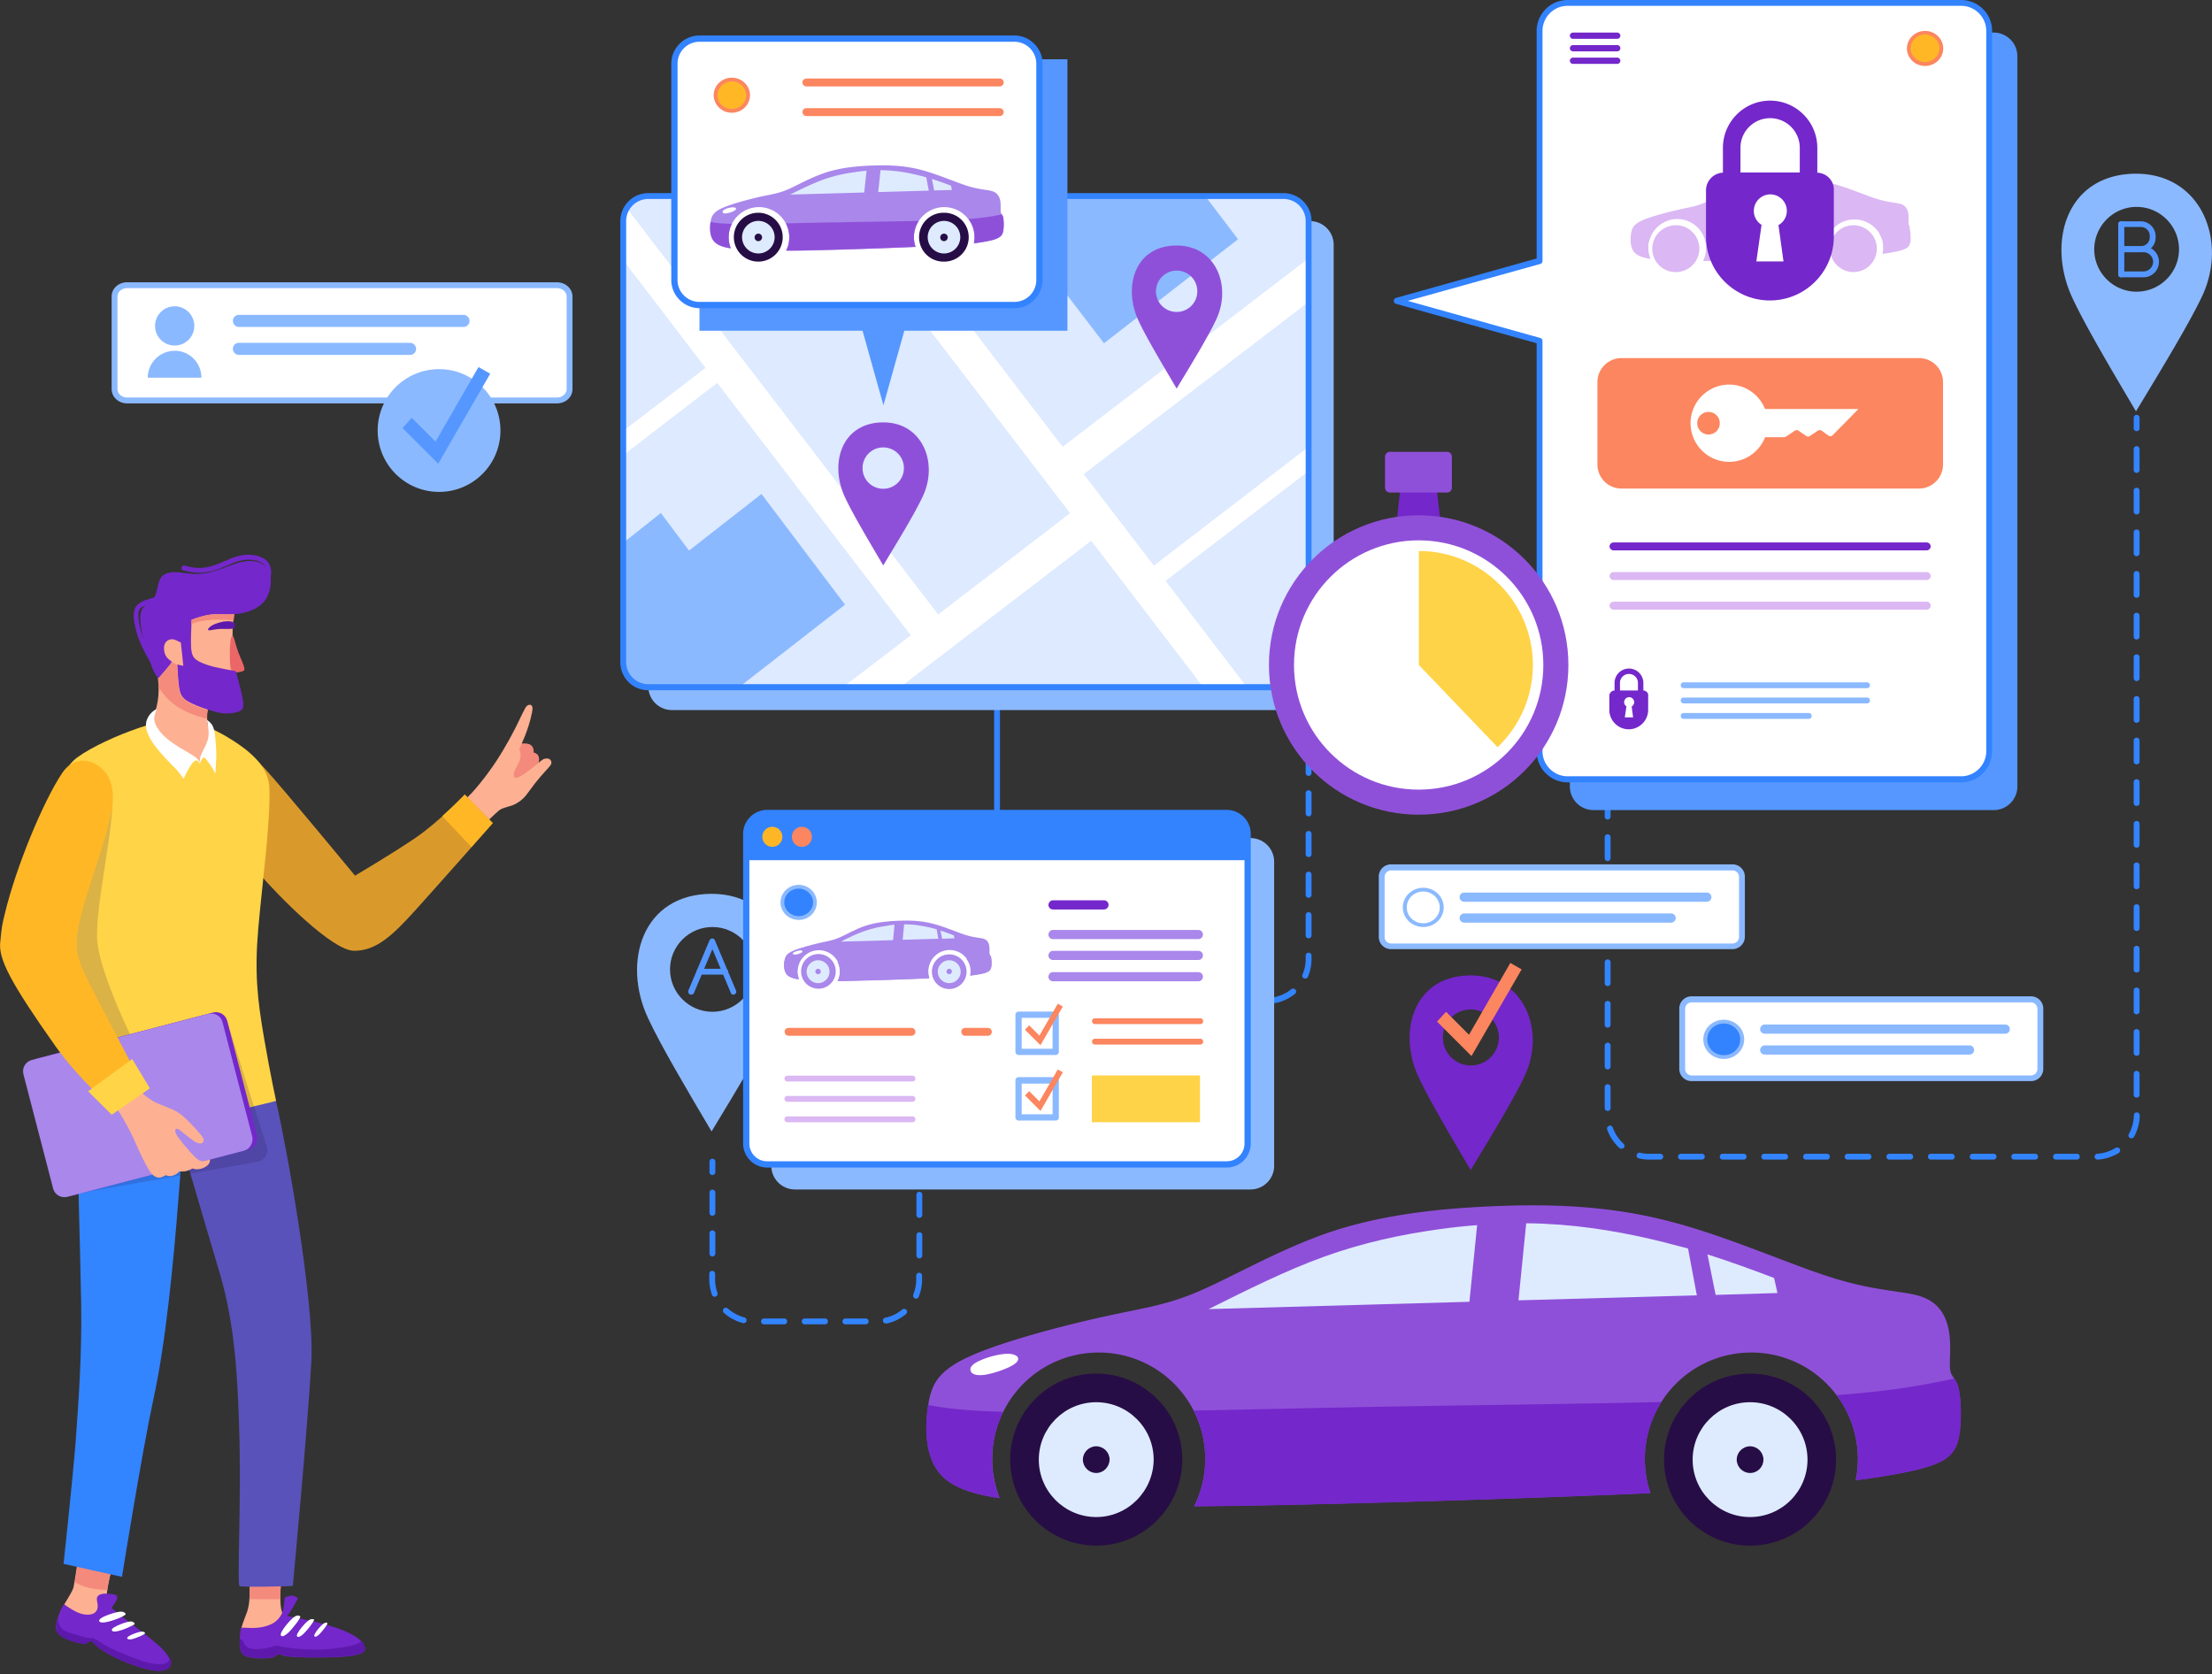<svg width="654" height="495" fill="none" xmlns="http://www.w3.org/2000/svg"><rect width="100%" height="100%" fill="#333333" stroke="none"/><g clip-path="url(#clip0)"><path d="M210.631 347.426a.843.843 0 01-.864-.864v-3.087c0-.494.37-.864.864-.864s.865.37.865.864v3.087c0 .494-.432.864-.865.864zM255.95 391.564h-5.989a.843.843 0 01-.864-.864c0-.494.37-.864.864-.864h5.989c.494 0 .864.37.864.864s-.37.864-.864.864zm-12.04 0h-5.989a.843.843 0 01-.864-.864c0-.494.37-.864.864-.864h5.989c.494 0 .865.37.865.864a.844.844 0 01-.865.864zm-12.039 0h-5.989a.844.844 0 01-.865-.864c0-.494.371-.864.865-.864h5.989c.494 0 .864.37.864.864s-.37.864-.864.864zm30.068-.247c-.432 0-.803-.308-.864-.679-.124-.493.185-.926.679-1.049 1.852-.37 3.519-1.173 5.001-2.408a.881.881 0 011.235.124.88.88 0 01-.124 1.234c-1.667 1.359-3.643 2.346-5.742 2.778h-.185zm-42.046-.123h-.247a13.837 13.837 0 01-5.619-3.025c-.37-.309-.37-.864-.061-1.235.308-.37.864-.37 1.234-.061 1.359 1.234 3.087 2.16 4.878 2.654a.846.846 0 01.617 1.05c-.061.37-.432.617-.802.617zm50.937-7.223c-.124 0-.247 0-.309-.061a.913.913 0 01-.494-1.173c.556-1.42.865-2.902.865-4.383v-1.173c0-.494.37-.864.864-.864s.864.37.864.864v1.173c0 1.79-.37 3.457-.988 5.062-.123.37-.432.555-.802.555zm-59.519-.555a.878.878 0 01-.803-.556c-.494-1.42-.803-2.963-.803-4.506v-1.729c0-.494.371-.864.865-.864s.864.37.864.864v1.729c0 1.358.247 2.654.679 3.889.185.432-.061.926-.555 1.111 0 .062-.124.062-.247.062zm60.507-11.359a.844.844 0 01-.865-.864v-5.988c0-.494.371-.864.865-.864s.864.37.864.864v5.988c0 .494-.37.864-.864.864zm-61.187-.555a.845.845 0 01-.864-.865v-5.988c0-.494.371-.864.864-.864.494 0 .865.37.865.864v5.988c0 .432-.432.865-.865.865zm61.187-11.421a.844.844 0 01-.865-.864v-5.988c0-.494.371-.864.865-.864s.864.37.864.864v5.988c0 .432-.37.864-.864.864zm-61.187-.617a.845.845 0 01-.864-.864v-5.988c0-.494.371-.865.864-.865.494 0 .865.371.865.865v5.988c0 .493-.432.864-.865.864zm61.187-11.421a.844.844 0 01-.865-.864v-5.988c0-.494.371-.864.865-.864s.864.37.864.864v5.988c0 .432-.37.864-.864.864zm0-12.037a.845.845 0 01-.865-.864v-5.988c0-.494.371-.865.865-.865s.864.371.864.865v5.988c0 .493-.37.864-.864.864zm0-12.038a.844.844 0 01-.865-.864v-5.988c0-.494.371-.864.865-.864s.864.37.864.864v5.988c0 .494-.37.864-.864.864zm0-12.038a.844.844 0 01-.865-.864v-5.988c0-.494.371-.864.865-.864s.864.37.864.864v5.988c0 .494-.37.864-.864.864zM271.818 299.893a.845.845 0 01-.865-.865v-3.086c0-.494.371-.864.865-.864h3.087c.494 0 .864.37.864.864s-.37.864-.864.864h-2.223v2.222c0 .494-.37.865-.864.865zM370.975 296.806h-5.989a.843.843 0 01-.864-.864c0-.494.37-.864.864-.864h5.989c.494 0 .864.37.864.864s-.37.864-.864.864zm-11.978 0h-5.989a.843.843 0 01-.864-.864c0-.494.37-.864.864-.864h5.989c.494 0 .865.37.865.864s-.433.864-.865.864zm-12.04 0h-5.988a.844.844 0 01-.865-.864c0-.494.371-.864.865-.864h5.988c.494 0 .865.37.865.864a.844.844 0 01-.865.864zm-11.977 0h-5.989a.844.844 0 01-.865-.864c0-.494.371-.864.865-.864h5.989c.494 0 .864.37.864.864s-.432.864-.864.864zm-12.04 0h-5.989a.843.843 0 01-.864-.864c0-.494.37-.864.864-.864h5.989c.494 0 .864.37.864.864s-.37.864-.864.864zm-12.04 0h-5.989a.843.843 0 01-.864-.864c0-.494.37-.864.864-.864h5.989c.494 0 .865.37.865.864a.844.844 0 01-.865.864zm-11.978 0h-5.989a.843.843 0 01-.864-.864c0-.494.37-.864.864-.864h5.989c.494 0 .865.37.865.864a.844.844 0 01-.865.864zm-12.039 0h-5.989a.844.844 0 01-.865-.864c0-.494.371-.864.865-.864h5.989c.494 0 .864.37.864.864s-.37.864-.864.864zm90.081-.247c-.432 0-.803-.308-.864-.679-.124-.494.185-.926.679-1.049 1.852-.371 3.581-1.173 5.001-2.346a.881.881 0 011.235.123.881.881 0 01-.124 1.235 13.348 13.348 0 01-5.742 2.716h-.185zm8.953-7.222c-.124 0-.247 0-.371-.062-.432-.185-.679-.679-.432-1.173a11.33 11.33 0 00.926-4.506v-1.05c0-.494.371-.864.865-.864.493 0 .864.37.864.864v1.05c0 1.79-.371 3.518-1.05 5.185a.878.878 0 01-.802.556zm.988-11.915a.844.844 0 01-.865-.864v-5.988c0-.494.371-.864.865-.864.493 0 .864.37.864.864v5.988a.844.844 0 01-.864.864zm0-11.976a.844.844 0 01-.865-.864v-5.988c0-.494.371-.864.865-.864.493 0 .864.37.864.864v5.988c0 .432-.371.864-.864.864zm0-12.037a.845.845 0 01-.865-.864v-5.988c0-.494.371-.865.865-.865.493 0 .864.371.864.865v5.988a.845.845 0 01-.864.864zm0-12.038a.844.844 0 01-.865-.864v-5.988c0-.494.371-.864.865-.864.493 0 .864.37.864.864v5.988a.844.844 0 01-.864.864zm0-11.976a.844.844 0 01-.865-.864v-5.988c0-.494.371-.864.865-.864.493 0 .864.37.864.864v5.988a.844.844 0 01-.864.864zm0-12.038a.844.844 0 01-.865-.864v-5.988c0-.494.371-.864.865-.864.493 0 .864.37.864.864v5.988a.844.844 0 01-.864.864zM386.905 205.382a.845.845 0 01-.865-.865v-3.086c0-.494.371-.865.865-.865h3.087c.494 0 .864.371.864.865s-.37.864-.864.864h-2.223v2.222c0 .432-.37.865-.864.865zM465.934 202.295h-6.297a.844.844 0 01-.865-.864c0-.494.371-.865.865-.865h6.297c.494 0 .865.371.865.865a.844.844 0 01-.865.864zm-12.657 0h-6.298a.844.844 0 01-.864-.864c0-.494.371-.865.864-.865h6.298c.494 0 .864.371.864.865s-.37.864-.864.864zm-12.657 0h-6.298a.843.843 0 01-.864-.864c0-.494.37-.865.864-.865h6.298c.494 0 .864.371.864.865s-.37.864-.864.864zm-12.657 0h-6.298a.843.843 0 01-.864-.864c0-.494.37-.865.864-.865h6.298c.494 0 .864.371.864.865s-.37.864-.864.864zm-12.657 0h-6.298a.843.843 0 01-.864-.864c0-.494.37-.865.864-.865h6.298c.494 0 .864.371.864.865s-.37.864-.864.864zm-12.657 0h-6.298a.843.843 0 01-.864-.864c0-.494.37-.865.864-.865h6.298c.494 0 .864.371.864.865s-.37.864-.864.864zM475.319 205.382a.844.844 0 01-.864-.865v-2.222h-2.223a.844.844 0 01-.865-.864c0-.494.371-.865.865-.865h3.087c.494 0 .864.371.864.865v3.086c0 .432-.37.865-.864.865zM614.053 342.858h-6.174a.844.844 0 01-.865-.864c0-.494.371-.864.865-.864h6.174c.494 0 .864.37.864.864s-.432.864-.864.864zm-12.348 0h-6.175a.843.843 0 01-.864-.864c0-.494.37-.864.864-.864h6.175c.494 0 .864.37.864.864s-.37.864-.864.864zm-12.287 0h-6.174a.844.844 0 01-.865-.864c0-.494.371-.864.865-.864h6.174c.494 0 .864.37.864.864s-.432.864-.864.864zm-12.348 0h-6.175a.844.844 0 01-.864-.864c0-.494.371-.864.864-.864h6.175c.494 0 .864.37.864.864s-.37.864-.864.864zm-12.287 0h-6.174a.844.844 0 01-.865-.864c0-.494.371-.864.865-.864h6.174c.494 0 .864.37.864.864s-.37.864-.864.864zm-12.348 0h-6.175a.843.843 0 01-.864-.864c0-.494.37-.864.864-.864h6.175c.494 0 .864.37.864.864s-.37.864-.864.864zm-12.287 0h-6.174a.844.844 0 01-.865-.864c0-.494.371-.864.865-.864h6.174c.494 0 .864.37.864.864s-.37.864-.864.864zm-12.348 0h-6.175a.843.843 0 01-.864-.864c0-.494.37-.864.864-.864h6.175c.494 0 .864.37.864.864s-.37.864-.864.864zm-12.287 0h-6.174a.844.844 0 01-.865-.864c0-.494.371-.864.865-.864h6.174c.494 0 .864.37.864.864s-.37.864-.864.864zm-12.348 0h-6.175a.843.843 0 01-.864-.864c0-.494.37-.864.864-.864h6.175c.494 0 .864.37.864.864s-.37.864-.864.864zm-12.287 0h-3.211c-1.049 0-2.099-.123-3.148-.37a.848.848 0 01-.618-1.05c.124-.432.618-.741 1.05-.617.864.247 1.79.309 2.716.309h3.211c.494 0 .864.37.864.864s-.37.864-.864.864zm129.287 0c-.432 0-.864-.37-.864-.802 0-.494.309-.926.803-.926a11.743 11.743 0 005.371-1.729c.432-.247.926-.123 1.235.247.247.432.124.926-.247 1.235-1.852 1.111-4.013 1.852-6.298 1.975.062 0 .062 0 0 0zm-140.771-3.21a.885.885 0 01-.617-.247c-1.606-1.482-2.902-3.395-3.581-5.432-.186-.432.061-.926.555-1.112.432-.185.926.062 1.112.556.617 1.79 1.728 3.457 3.148 4.753.371.309.371.865.062 1.235a1.151 1.151 0 01-.679.247zm150.774-3.087c-.124 0-.309-.061-.433-.123-.432-.247-.555-.741-.308-1.173.926-1.667 1.42-3.58 1.482-5.494 0-.494.37-.864.864-.864s.864.432.864.864c0 2.222-.617 4.383-1.667 6.297-.185.308-.494.493-.802.493zm-154.849-8.086a.844.844 0 01-.864-.865v-6.173c0-.494.37-.864.864-.864s.864.37.864.864v6.173c0 .494-.37.865-.864.865zm156.392-3.951a.844.844 0 01-.864-.865v-6.173c0-.494.37-.864.864-.864s.865.37.865.864v6.173c.061.433-.371.865-.865.865zm-156.392-8.334a.843.843 0 01-.864-.864v-6.174c0-.493.37-.864.864-.864s.864.371.864.864v6.174c0 .432-.37.864-.864.864zm156.392-4.013a.843.843 0 01-.864-.864v-6.173c0-.494.37-.864.864-.864s.865.37.865.864v6.173c.061.494-.371.864-.865.864zm-156.392-8.333a.844.844 0 01-.864-.865v-6.173c0-.494.37-.864.864-.864s.864.37.864.864v6.173c0 .494-.37.865-.864.865zm156.392-3.951a.844.844 0 01-.864-.864v-6.174c0-.494.37-.864.864-.864s.865.37.865.864v6.174c.061.432-.371.864-.865.864zm-156.392-8.334a.843.843 0 01-.864-.864v-6.173c0-.494.37-.865.864-.865s.864.371.864.865v6.173c0 .494-.37.864-.864.864zm156.392-4.013a.843.843 0 01-.864-.864v-6.173c0-.494.37-.864.864-.864s.865.37.865.864v6.173c.061.494-.371.864-.865.864zm-156.392-8.333a.844.844 0 01-.864-.865v-6.173c0-.494.37-.864.864-.864s.864.37.864.864v6.173c0 .494-.37.865-.864.865zm156.392-3.951a.844.844 0 01-.864-.864v-6.174c0-.493.37-.864.864-.864s.865.371.865.864v6.174c.061.493-.371.864-.865.864zm-156.392-8.334a.843.843 0 01-.864-.864v-6.173c0-.494.37-.865.864-.865s.864.371.864.865v6.173c0 .494-.37.864-.864.864zm156.392-4.013a.843.843 0 01-.864-.864v-6.173c0-.494.37-.864.864-.864s.865.37.865.864v6.173c.061.494-.371.864-.865.864zm-156.392-8.333a.844.844 0 01-.864-.865v-6.173c0-.494.37-.864.864-.864s.864.37.864.864v6.173c0 .494-.37.865-.864.865zm156.392-3.951a.844.844 0 01-.864-.864v-6.174c0-.493.37-.864.864-.864s.865.371.865.864v6.174c.061.493-.371.864-.865.864zm-156.392-8.334a.843.843 0 01-.864-.864v-6.173c0-.494.37-.865.864-.865s.864.371.864.865v6.173c0 .494-.37.864-.864.864zm156.392-4.013a.843.843 0 01-.864-.864v-6.173c0-.494.37-.864.864-.864s.865.37.865.864v6.173c.061.494-.371.864-.865.864zm-156.392-8.272a.843.843 0 01-.864-.864v-6.173c0-.494.37-.864.864-.864s.864.37.864.864v6.173c0 .432-.37.864-.864.864zM631.711 226a.844.844 0 01-.864-.864v-6.174c0-.493.37-.864.864-.864s.865.371.865.864v6.174c.061.493-.371.864-.865.864zm-156.392-8.334a.843.843 0 01-.864-.864v-6.173c0-.494.37-.865.864-.865s.864.371.864.865v6.173c0 .494-.37.864-.864.864zm156.392-3.951a.843.843 0 01-.864-.864v-6.173c0-.494.37-.864.864-.864s.865.37.865.864v6.173c.061.432-.371.864-.865.864zm0-12.346a.843.843 0 01-.864-.864v-6.174c0-.493.37-.864.864-.864s.865.371.865.864v6.174c.061.494-.371.864-.865.864zm0-12.285a.843.843 0 01-.864-.864v-6.173c0-.494.37-.864.864-.864s.865.37.865.864v6.173c.061.432-.371.864-.865.864zm0-12.346a.843.843 0 01-.864-.864v-6.173c0-.494.37-.865.864-.865s.865.371.865.865v6.173c.061.494-.371.864-.865.864zm0-12.285a.843.843 0 01-.864-.864v-6.173c0-.494.37-.864.864-.864s.865.37.865.864v6.173c.061.432-.371.864-.865.864zm0-12.346a.843.843 0 01-.864-.864v-6.173c0-.494.37-.865.864-.865s.865.371.865.865v6.173c.061.494-.371.864-.865.864zm0-12.285a.843.843 0 01-.864-.864v-6.173c0-.494.37-.864.864-.864s.865.37.865.864v6.173c.061.432-.371.864-.865.864zM631.711 127.476a.843.843 0 01-.864-.864v-3.087c0-.494.37-.864.864-.864s.865.37.865.864v3.087c.061.494-.371.864-.865.864z" fill="#3384FF"/><path d="M589.456 9.63H471.144a7 7 0 00-7 7V232.52a7 7 0 007 7h118.312a7 7 0 007-7V16.63a7 7 0 00-7-7z" fill="#5597FF"/><path fill-rule="evenodd" clip-rule="evenodd" d="M578.243.864H465.07c-5.433 0-9.879 4.445-9.879 9.877v66.424L412.96 89.017l42.231 11.853v119.512c0 5.433 4.446 9.877 9.879 9.877h113.173c5.433 0 9.878-4.444 9.878-9.877V10.742c0-5.433-4.445-9.878-9.878-9.878z" fill="#fff"/><path fill-rule="evenodd" clip-rule="evenodd" d="M564.66 67.72c0-.062 0-.062-.062-.124v-.123-.124-.123-.124-.061-.124a1.664 1.664 0 01-.309-.74c-.062-.618.062-1.853-.062-3.025-.185-1.173-.741-2.285-2.099-2.778-1.358-.494-3.581-.433-7.162-1.544-3.581-1.11-8.582-3.395-13.336-4.568-4.754-1.234-9.385-1.358-13.892-1.173-4.507.186-8.953.68-13.028 2.037-4.075 1.358-7.779 3.52-10.558 4.754-2.716 1.173-4.507 1.358-7.779 2.099-3.272.74-8.088 1.975-10.743 3.148-2.593 1.173-3.149 2.284-3.396 3.95v.063c-.247 1.666-.247 3.95.864 5.308.865 1.112 2.47 1.729 4.878 2.1-.37-.988-.617-2.038-.617-3.149v-.494-.123-.309-.185c0-.124 0-.185.061-.309 0-.061 0-.123.062-.185 0-.123.062-.185.062-.309 0-.061 0-.123.062-.185 0-.123.061-.185.061-.308 0-.062 0-.124.062-.124.062-.123.062-.247.124-.37v-.062c.061-.124.123-.309.185-.432 0-.062.062-.062.062-.124.061-.123.061-.185.123-.308 1.42-2.84 4.322-4.815 7.656-4.815 3.334 0 6.236 1.913 7.656 4.753.062.062.062.185.123.247 0 .062.062.123.062.185.062.124.062.185.124.309 0 .061.061.061.061.123.062.124.124.309.124.432v.062c.062.124.062.247.123.37 0 .062 0 .124.062.186 0 .123.062.185.062.308 0 .062 0 .124.062.186 0 .123.061.185.061.308V73.4a8.44 8.44 0 01-.864 3.766c1.791 0 3.705-.062 5.927-.062 8.829-.185 21.425-.556 30.686-.988-.309-.864-.432-1.79-.432-2.716v-.37-.124-.37c0-.124 0-.247.062-.37v-.062c0-.124.061-.185.061-.309v-.123c0-.124.062-.247.062-.37.062-.124.062-.248.124-.371 0-.062-.001-.062.061-.124 0-.123.062-.185.124-.308v-.062c.061-.124.061-.247.123-.37 0 0 0-.062.062-.062.062-.062.062-.185.123-.247 0-.062 0-.062.062-.124.062-.123.124-.246.185-.308.062-.124.124-.186.186-.309l.061-.062c1.482-2.469 4.199-4.074 7.286-4.074a8.656 8.656 0 016.853 3.395s0 .062.062.062c.062.062.123.185.185.247 0 .062.062.062.062.123.062.062.123.124.123.247 0 .062.062.062.062.124.062.061.062.185.124.247 0 .061.061.061.061.123.124.247.247.432.309.68 0 .061 0 .061.062.123.062.061.062.185.123.247 0 .061 0 .061.062.123 0 .062.062.185.062.247s0 .062.062.124c0 .123.061.185.061.308v.062c.062.123.062.247.062.37v.062c0 .124.062.185.062.309v.123c0 .062 0 .185.062.247V73.399a7.23 7.23 0 01-.186 1.667 41.753 41.753 0 002.408-.37c2.161-.371 3.705-.741 4.631-1.297.926-.556 1.173-1.296 1.296-2.47 0-.925-.061-2.407-.246-3.21z" fill="#DBB7F3"/><path d="M547.989 80.436a6.914 6.914 0 10-6.915-6.914 6.914 6.914 0 006.915 6.914zM497.523 80.128a6.914 6.914 0 10-4.008-13.235 6.915 6.915 0 104.008 13.235z" fill="#DBB7F3"/><path d="M294.786 241.248a.845.845 0 01-.865-.865v-37.286c0-.493.371-.864.865-.864s.864.371.864.864v37.286c0 .432-.37.865-.864.865z" fill="#3383FF"/><path d="M369.717 247.791H235.043a7 7 0 00-7 7v89.895a7 7 0 007 7h134.674a7 7 0 007-7v-89.895a7 7 0 00-7-7zM387.314 65.374H198.677a7 7 0 00-7 7V202.95a7 7 0 007 7h188.637a7 7 0 007-7V72.374a7 7 0 00-7-7z" fill="#8BB9FF"/><path fill-rule="evenodd" clip-rule="evenodd" d="M379.804 203.221H191.368c-3.952 0-7.1-3.21-7.1-7.099V65.127c0-3.95 3.21-7.1 7.1-7.1h188.436c3.952 0 7.101 3.21 7.101 7.1v130.995c0 3.889-3.149 7.099-7.101 7.099z" fill="#DDEAFF"/><path fill-rule="evenodd" clip-rule="evenodd" d="M277.622 435.332c-4.136-5.185-4.136-13.457-3.21-19.692.926-6.173 2.717-10.309 12.472-14.692 9.755-4.383 27.475-9.013 39.515-11.668 12.101-2.654 18.522-3.333 28.586-7.716s23.832-12.47 38.836-17.47c15.065-4.939 31.426-6.791 48.035-7.47 16.608-.679 33.464-.185 51.122 4.321 17.597 4.445 35.996 12.902 49.208 16.977 13.213 4.074 21.363 3.704 26.364 5.617 5.063 1.914 7.039 6.05 7.718 10.309.679 4.322 0 8.766.309 11.05.308 2.285 1.667 2.47 2.408 5.309.74 2.84.926 8.272.494 12.408-.433 4.136-1.421 6.914-4.816 9.013-3.396 2.037-9.2 3.395-17.103 4.692-2.531.432-5.248.864-8.891 1.296.433-2.037.618-4.074.618-6.235 0-17.408-14.077-31.483-31.489-31.483-17.411 0-31.488 14.075-31.488 31.483 0 3.519.556 6.914 1.667 10.063-34.143 1.481-80.573 2.963-113.111 3.58-8.088.185-15.312.247-21.795.309a31.15 31.15 0 003.272-13.952c0-17.408-14.077-31.483-31.488-31.483s-31.488 14.075-31.488 31.483c0 4.075.802 7.964 2.161 11.544-8.891-1.296-14.695-3.519-17.906-7.593z" fill="#8F50D9"/><path fill-rule="evenodd" clip-rule="evenodd" d="M507.24 382.86l-2.408-11.976c6.976 2.223 13.336 4.568 19.695 6.976l.988 4.445-18.275.555zM499.09 369.156l2.593 13.828-52.728 1.481 2.285-22.779c3.334 0 6.73.185 10.125.432 12.102.926 24.327 3.396 34.885 6.297.987.185 1.914.494 2.84.741zM436.73 362.242l-2.284 22.655-77.116 2.161c11.422-5.679 22.845-11.42 34.143-15.495 11.299-4.074 22.598-6.543 34.205-8.148 3.643-.494 7.348-.926 11.052-1.173z" fill="#DEEBFF"/><path fill-rule="evenodd" clip-rule="evenodd" d="M542.988 412.491c17.411-1.296 26.117-3.086 34.823-4.876.432.617.864 1.358 1.234 2.654.741 2.84.927 8.272.494 12.408-.432 4.136-1.42 6.914-4.815 9.013-3.396 2.037-9.2 3.395-17.103 4.692-2.531.432-5.248.864-8.891 1.296.432-2.037.618-4.074.618-6.235a31.268 31.268 0 00-6.36-18.952zM491.248 414.529c-3.087 4.876-4.939 10.679-4.939 16.914 0 3.519.556 6.914 1.667 10.062-34.143 1.482-80.573 2.963-113.111 3.581-8.088.185-15.312.247-21.795.308a31.146 31.146 0 003.272-13.951c0-5.185-1.235-10.062-3.457-14.383 16.361-.309 34.39-.741 53.715-1.112 27.969-.493 58.593-.802 84.648-1.419zM293.304 431.443c0 4.074.803 7.963 2.161 11.544-8.891-1.42-14.695-3.581-17.905-7.655-4.137-5.185-4.137-13.457-3.211-19.692 0-.062 0-.185.062-.247 6.051 1.234 13.336 1.79 22.165 2.037-2.037 4.198-3.272 9.013-3.272 14.013z" fill="#7427CA"/><path fill-rule="evenodd" clip-rule="evenodd" d="M289.661 402.306c2.223-1.05 6.051-2.099 8.52-2.037 2.532.061 3.767 1.358 2.1 2.777-1.667 1.42-6.36 3.025-9.2 3.457-2.902.371-3.951-.432-4.137-1.296-.247-.926.494-1.914 2.717-2.901z" fill="#fff"/><path d="M517.427 457c14.049 0 25.438-11.387 25.438-25.433 0-14.047-11.389-25.434-25.438-25.434s-25.438 11.387-25.438 25.434c0 14.046 11.389 25.433 25.438 25.433z" fill="#270D45"/><path fill-rule="evenodd" clip-rule="evenodd" d="M517.427 448.543c-9.323 0-16.979-7.593-16.979-16.977 0-9.321 7.594-16.976 16.979-16.976 9.323 0 16.979 7.593 16.979 16.976 0 9.322-7.594 16.977-16.979 16.977z" fill="#DEEBFF"/><path fill-rule="evenodd" clip-rule="evenodd" d="M517.427 435.517c-2.161 0-3.952-1.79-3.952-3.95 0-2.161 1.791-3.951 3.952-3.951s3.951 1.79 3.951 3.951c0 2.16-1.728 3.95-3.951 3.95z" fill="#270D45"/><path d="M342.098 449.533c9.934-9.932 9.934-26.036 0-35.968-9.934-9.932-26.04-9.932-35.974 0-9.934 9.932-9.934 26.036 0 35.968 9.934 9.932 26.04 9.932 35.974 0z" fill="#270D45"/><path fill-rule="evenodd" clip-rule="evenodd" d="M324.113 448.543c-9.323 0-16.979-7.593-16.979-16.977 0-9.321 7.594-16.976 16.979-16.976 9.323 0 16.979 7.593 16.979 16.976-.062 9.322-7.656 16.977-16.979 16.977z" fill="#DEEBFF"/><path fill-rule="evenodd" clip-rule="evenodd" d="M324.113 435.517c-2.161 0-3.951-1.79-3.951-3.95 0-2.161 1.79-3.951 3.951-3.951s3.952 1.79 3.952 3.951c-.062 2.16-1.791 3.95-3.952 3.95z" fill="#270D45"/><path fill-rule="evenodd" clip-rule="evenodd" d="M419.443 318.536c3.087 6.543 9.199 16.976 15.373 27.409 6.483-10.68 12.966-21.36 15.991-27.903 6.236-13.272-.123-29.631-15.991-29.631-16.794 0-21.733 16.544-15.373 30.125zm15.435-20.063a8.273 8.273 0 11-8.273 8.272c-.062-4.568 3.642-8.272 8.273-8.272z" fill="#7427CA"/><path fill-rule="evenodd" clip-rule="evenodd" d="M424.876 302.053l10.187 10.186c4.94-8.519 9.879-17.1 14.818-25.619-1.111-.617-2.222-1.296-3.334-1.913-4.075 7.099-8.15 14.136-12.225 21.235l-6.791-6.79c-.926.988-1.791 1.975-2.655 2.901z" fill="#FC865F"/><path fill-rule="evenodd" clip-rule="evenodd" d="M191.615 301.066c3.704 7.963 11.237 20.742 18.769 33.458 7.903-13.025 15.806-26.112 19.573-34.076 7.594-16.173-.124-36.174-19.573-36.174-20.498.061-26.549 20.186-18.769 36.792zm19.016-26.977c6.916 0 12.534 5.617 12.534 12.531 0 6.914-5.618 12.532-12.534 12.532-6.915 0-12.533-5.618-12.533-12.532s5.618-12.531 12.533-12.531z" fill="#8BB9FF"/><path fill-rule="evenodd" clip-rule="evenodd" d="M386.905 89.264V76.362l-72.732 55.744-64.768-84.573-8.15 6.174 75.14 98.03-39.021 29.939-92.057-120.13-1.049 3.828.37 12.038 23.956 31.359-24.326 18.643v7.161l27.783-21.359 57.235 74.634-19.881 15.186 16.671.185 56.555-43.336 33.156 43.336 12.533-.494-23.709-30.989 42.294-32.471v-7.161l-45.751 35.125-20.745-27.038 66.496-50.929z" fill="#fff"/><path fill-rule="evenodd" clip-rule="evenodd" d="M292.439 57.102l33.959 44.385 39.638-30.742-9.694-12.779-63.903-.864z" fill="#8BB9FF"/><path fill-rule="evenodd" clip-rule="evenodd" d="M249.838 147.045c2.222 4.815 6.791 12.47 11.298 20.125 4.754-7.84 9.509-15.68 11.731-20.495 4.569-9.754-.061-21.792-11.731-21.792-12.348.062-15.991 12.161-11.298 22.162zm11.298-14.754a6.087 6.087 0 016.113 6.112 6.087 6.087 0 01-6.113 6.111 6.086 6.086 0 01-6.112-6.111 6.086 6.086 0 016.112-6.112zM336.585 94.758c2.223 4.815 6.792 12.47 11.299 20.125 4.754-7.84 9.508-15.68 11.731-20.495 4.569-9.754-.062-21.791-11.731-21.791-12.349 0-15.93 12.16-11.299 22.161zm11.299-14.754a6.087 6.087 0 016.112 6.112 6.087 6.087 0 01-6.112 6.111 6.087 6.087 0 01-6.113-6.111c.062-3.395 2.779-6.112 6.113-6.112z" fill="#8F50D9"/><path fill-rule="evenodd" clip-rule="evenodd" d="M225.141 146.057l-21.425 16.73-8.335-11.112-11.113 8.828v35.31a6.654 6.654 0 006.544 6.667l27.722.679 31.304-24.384-24.697-32.718zM612.756 88.153c3.705 7.963 11.237 20.742 18.77 33.459 7.903-13.026 15.806-26.113 19.572-34.076 7.594-16.174-.123-36.175-19.572-36.175-20.498.062-26.549 20.186-18.77 36.792zm18.955-26.977c6.915 0 12.534 5.618 12.534 12.532s-5.619 12.531-12.534 12.531c-6.915 0-12.533-5.617-12.533-12.531.061-6.914 5.618-12.532 12.533-12.532z" fill="#8BB9FF"/><path fill-rule="evenodd" clip-rule="evenodd" d="M569.167 9.63c2.655 0 4.816 2.099 4.816 4.63 0 2.531-2.161 4.63-4.816 4.63s-4.816-2.099-4.816-4.63c0-2.531 2.161-4.63 4.816-4.63z" fill="#FFB726"/><path d="M569.167 19.507c-2.964 0-5.372-2.346-5.372-5.185 0-2.84 2.408-5.186 5.372-5.186 2.963 0 5.371 2.346 5.371 5.186s-2.408 5.185-5.371 5.185zm0-9.321c-2.347 0-4.261 1.852-4.261 4.074 0 2.222 1.914 4.074 4.261 4.074 2.346 0 4.26-1.852 4.26-4.074 0-2.222-1.914-4.074-4.26-4.074z" fill="#FC865F"/><path fill-rule="evenodd" clip-rule="evenodd" d="M362.702 344.278H226.808c-3.396 0-6.174-2.778-6.174-6.173v-91.548c0-3.396 2.778-6.174 6.174-6.174h135.894c3.396 0 6.174 2.778 6.174 6.174v91.548a6.152 6.152 0 01-6.174 6.173z" fill="#fff"/><path d="M362.702 345.204H226.808c-3.89 0-7.1-3.21-7.1-7.099v-91.548c0-3.89 3.21-7.1 7.1-7.1h135.894c3.89 0 7.1 3.21 7.1 7.1v91.548c0 3.889-3.149 7.099-7.1 7.099zM226.808 241.309a5.243 5.243 0 00-5.248 5.248v91.548a5.243 5.243 0 005.248 5.247h135.894a5.243 5.243 0 005.248-5.247v-91.548a5.243 5.243 0 00-5.248-5.248H226.808zM379.496 204.085H191.677a8.274 8.274 0 01-8.274-8.272V65.373a8.274 8.274 0 018.274-8.271h187.819a8.273 8.273 0 018.273 8.272V195.75c0 4.63-3.705 8.334-8.273 8.334zM191.677 58.83c-3.581 0-6.545 2.902-6.545 6.544V195.75c0 3.581 2.902 6.544 6.545 6.544h187.819c3.581 0 6.544-2.902 6.544-6.544V65.374c0-3.58-2.902-6.544-6.544-6.544H191.677z" fill="#3383FF"/><path fill-rule="evenodd" clip-rule="evenodd" d="M206.803 17.532v80.251h48.221a8308.456 8308.456 0 006.174 22.038l6.174-22.038h48.221V17.532h-108.79z" fill="#5597FF"/><path fill-rule="evenodd" clip-rule="evenodd" d="M299.91 90.19h-93.107c-4.075 0-7.409-3.334-7.409-7.408V18.828c0-4.074 3.334-7.408 7.409-7.408h93.107c4.075 0 7.409 3.334 7.409 7.408v63.954a7.39 7.39 0 01-7.409 7.408z" fill="#fff"/><path d="M299.91 91.116h-93.107c-4.568 0-8.335-3.766-8.335-8.334V18.828c0-4.568 3.767-8.334 8.335-8.334h93.107c4.569 0 8.335 3.766 8.335 8.334v63.954c0 4.568-3.704 8.334-8.335 8.334zm-93.107-78.77a6.48 6.48 0 00-6.482 6.482v63.954a6.48 6.48 0 006.482 6.482h93.107a6.482 6.482 0 006.483-6.482V18.828a6.482 6.482 0 00-6.483-6.482h-93.107z" fill="#3383FF"/><path fill-rule="evenodd" clip-rule="evenodd" d="M362.084 240.383H227.425a6.771 6.771 0 00-6.791 6.791v7.161h148.242v-7.223c0-3.704-3.025-6.729-6.792-6.729z" fill="#3383FF"/><path d="M228.351 250.384a2.964 2.964 0 100-5.928 2.964 2.964 0 000 5.928z" fill="#FFB626"/><path fill-rule="evenodd" clip-rule="evenodd" d="M236.995 250.384a2.964 2.964 0 100-5.925 2.964 2.964 0 000 5.925z" fill="#FC865F"/><path fill-rule="evenodd" clip-rule="evenodd" d="M211.002 71.238c-1.173-1.481-1.173-3.827-.926-5.555.247-1.79.802-2.964 3.519-4.198 2.778-1.235 7.78-2.531 11.237-3.334 3.458-.74 5.248-.926 8.15-2.16 2.84-1.235 6.73-3.519 11.052-4.939 4.26-1.42 8.891-1.913 13.645-2.099 4.692-.185 9.508-.062 14.509 1.235 5.001 1.296 10.188 3.642 13.954 4.815 3.766 1.173 6.05 1.05 7.471 1.605 1.42.556 1.975 1.729 2.161 2.963.185 1.235 0 2.47.123 3.148.123.68.494.68.679 1.482.185.803.247 2.346.124 3.519-.124 1.173-.371 1.975-1.359 2.53-.988.618-2.593.988-4.877 1.359-.741.123-1.482.247-2.532.37a8.346 8.346 0 00.186-1.79c0-4.939-4.014-8.951-8.953-8.951-4.939 0-8.953 4.012-8.953 8.951 0 .988.186 1.975.494 2.84-9.693.432-22.906.864-32.105 1.05-2.285.06-4.322.06-6.175.06.618-1.172.926-2.53.926-3.95 0-4.939-4.013-8.951-8.952-8.951s-8.953 4.012-8.953 8.951c0 1.173.247 2.284.618 3.272-2.532-.432-4.137-1.05-5.063-2.223z" fill="#A987EB"/><path fill-rule="evenodd" clip-rule="evenodd" d="M276.201 56.3l-.679-3.396c1.976.617 3.766 1.296 5.619 1.975l.308 1.297-5.248.123zM273.855 52.41l.741 3.951-14.942.432.68-6.482c.926 0 1.914.062 2.902.124 3.457.247 6.915.987 9.878 1.79l.741.185zM256.197 50.497l-.679 6.42-21.919.617c3.211-1.605 6.483-3.21 9.694-4.383 3.21-1.173 6.421-1.852 9.693-2.284a30.143 30.143 0 013.211-.37z" fill="#DEEBFF"/><path fill-rule="evenodd" clip-rule="evenodd" d="M286.327 64.757c4.939-.37 7.409-.865 9.879-1.359.123.186.247.37.37.741.185.803.247 2.346.124 3.519-.124 1.173-.371 1.975-1.359 2.531-.988.617-2.593.988-4.877 1.358-.741.124-1.482.247-2.532.37a8.346 8.346 0 00.185-1.79c0-2.037-.617-3.889-1.79-5.37zM271.632 65.312a9.006 9.006 0 00-1.42 4.815c0 .988.186 1.976.494 2.84-9.693.432-22.906.864-32.106 1.05-2.284.061-4.321.061-6.174.061.618-1.173.926-2.53.926-3.95 0-1.482-.37-2.84-.987-4.075 4.63-.123 9.755-.247 15.25-.309 7.965-.185 16.67-.247 24.017-.432zM215.447 70.127c0 1.173.247 2.284.618 3.272-2.532-.37-4.137-1.05-5.063-2.16-1.173-1.482-1.173-3.828-.926-5.556v-.062c1.729.37 3.766.494 6.297.555-.555 1.173-.926 2.531-.926 3.951z" fill="#8F50D9"/><path fill-rule="evenodd" clip-rule="evenodd" d="M214.398 61.855c.617-.308 1.728-.617 2.408-.555.741 0 1.049.37.617.802-.494.432-1.79.864-2.593.988-.803.123-1.111-.124-1.173-.37-.062-.31.123-.556.741-.865z" fill="#fff"/><path d="M279.103 77.35a7.223 7.223 0 100-14.445 7.224 7.224 0 100 14.445z" fill="#270D45"/><path fill-rule="evenodd" clip-rule="evenodd" d="M279.103 74.942a4.822 4.822 0 01-4.816-4.815 4.822 4.822 0 014.816-4.815 4.822 4.822 0 014.816 4.815 4.822 4.822 0 01-4.816 4.815z" fill="#DEEBFF"/><path fill-rule="evenodd" clip-rule="evenodd" d="M279.103 71.3a1.107 1.107 0 01-1.111-1.111c0-.617.494-1.111 1.111-1.111.618 0 1.112.494 1.112 1.111 0 .556-.494 1.111-1.112 1.111z" fill="#270D45"/><path d="M229.299 75.233a7.222 7.222 0 000-10.214 7.225 7.225 0 00-10.216 0 7.222 7.222 0 000 10.214 7.225 7.225 0 0010.216 0z" fill="#270D45"/><path fill-rule="evenodd" clip-rule="evenodd" d="M224.215 74.942a4.822 4.822 0 01-4.816-4.815 4.822 4.822 0 014.816-4.815 4.822 4.822 0 014.816 4.815 4.822 4.822 0 01-4.816 4.815z" fill="#DEEBFF"/><path fill-rule="evenodd" clip-rule="evenodd" d="M224.215 71.3a1.107 1.107 0 01-1.112-1.111c0-.617.494-1.111 1.112-1.111.617 0 1.111.494 1.111 1.111 0 .556-.494 1.111-1.111 1.111z" fill="#270D45"/><path fill-rule="evenodd" clip-rule="evenodd" d="M232.55 288.04c-.803-1.049-.803-2.716-.618-3.951.186-1.234.556-2.098 2.532-2.963 1.976-.864 5.495-1.79 7.903-2.345 2.408-.556 3.704-.68 5.742-1.544 2.037-.864 4.754-2.531 7.779-3.519 3.026-.987 6.298-1.358 9.632-1.481 3.334-.124 6.73-.062 10.249.864 3.519.864 7.224 2.593 9.879 3.395 2.655.803 4.26.741 5.31 1.112.987.37 1.42 1.234 1.543 2.098.124.865 0 1.729.062 2.223.062.494.309.494.494 1.049.123.556.185 1.667.123 2.47-.061.802-.308 1.419-.988 1.79-.679.432-1.852.679-3.457.926-.494.061-1.05.185-1.791.247.062-.432.124-.803.124-1.235 0-3.457-2.84-6.297-6.298-6.297-3.457 0-6.297 2.84-6.297 6.297 0 .679.123 1.358.308 2.037-6.853.309-16.176.617-22.659.741-1.605.062-3.087.062-4.384.062.432-.865.679-1.791.679-2.778 0-3.457-2.84-6.297-6.297-6.297-3.458 0-6.298 2.84-6.298 6.297 0 .802.185 1.605.432 2.346-1.914-.309-3.025-.741-3.704-1.544z" fill="#A987EB"/><path fill-rule="evenodd" clip-rule="evenodd" d="M278.548 277.546l-.494-2.408c1.42.432 2.654.926 3.951 1.42l.185.864-3.642.124zM276.942 274.768l.494 2.778-10.558.309.432-4.569c.68 0 1.359.062 2.038.062 2.408.185 4.878.679 6.977 1.235.247.061.432.123.617.185zM264.47 273.41l-.432 4.568-15.435.432c2.284-1.173 4.569-2.284 6.853-3.086 2.285-.803 4.507-1.297 6.853-1.606.68-.185 1.42-.246 2.161-.308z" fill="#DEEBFF"/><path fill-rule="evenodd" clip-rule="evenodd" d="M285.71 283.472c3.457-.247 5.248-.617 6.976-.988.062.124.186.247.247.556.124.556.186 1.667.124 2.469-.062.803-.309 1.42-.988 1.79-.679.433-1.852.68-3.458.926-.493.062-1.049.186-1.79.247.062-.432.123-.802.123-1.234.062-1.42-.432-2.716-1.234-3.766zM275.337 283.842a6.427 6.427 0 00-.988 3.396c0 .679.124 1.358.309 2.037-6.854.309-16.177.617-22.659.741-1.606.061-3.088.061-4.384.061.432-.864.679-1.79.679-2.778a6.478 6.478 0 00-.679-2.901c3.272-.062 6.915-.123 10.743-.247 5.68-.123 11.793-.185 16.979-.309zM235.699 287.238c0 .802.185 1.605.432 2.346-1.791-.309-2.964-.741-3.581-1.544-.803-1.049-.803-2.716-.618-3.951v-.061c1.235.247 2.655.37 4.446.432-.432.864-.679 1.79-.679 2.778z" fill="#A987EB"/><path fill-rule="evenodd" clip-rule="evenodd" d="M234.958 281.435c.432-.185 1.235-.432 1.729-.432.493 0 .74.247.432.555-.371.309-1.297.618-1.853.679-.555.062-.802-.061-.864-.246 0-.186.124-.371.556-.556z" fill="#fff"/><path d="M280.647 292.423a5.124 5.124 0 100-10.248 5.124 5.124 0 000 10.248z" fill="#A987EB"/><path fill-rule="evenodd" clip-rule="evenodd" d="M280.647 290.695c-1.852 0-3.396-1.544-3.396-3.396 0-1.851 1.544-3.395 3.396-3.395 1.852 0 3.396 1.544 3.396 3.395 0 1.852-1.544 3.396-3.396 3.396z" fill="#DEEBFF"/><path fill-rule="evenodd" clip-rule="evenodd" d="M280.647 288.04a.817.817 0 01-.803-.802c0-.432.371-.803.803-.803.432 0 .802.371.802.803-.061.494-.37.802-.802.802z" fill="#A987EB"/><path d="M245.508 290.917a5.125 5.125 0 10-7.247-7.244 5.125 5.125 0 007.247 7.244z" fill="#A987EB"/><path fill-rule="evenodd" clip-rule="evenodd" d="M241.873 290.695c-1.852 0-3.396-1.544-3.396-3.396 0-1.851 1.544-3.395 3.396-3.395 1.852 0 3.396 1.544 3.396 3.395 0 1.852-1.544 3.396-3.396 3.396z" fill="#DEEBFF"/><path fill-rule="evenodd" clip-rule="evenodd" d="M241.873 288.04a.817.817 0 01-.803-.802c0-.432.371-.803.803-.803.432 0 .802.371.802.803 0 .494-.37.802-.802.802z" fill="#A987EB"/><path fill-rule="evenodd" clip-rule="evenodd" d="M216.373 23.458c2.655 0 4.816 2.099 4.816 4.63 0 2.53-2.161 4.63-4.816 4.63-2.654 0-4.815-2.1-4.815-4.63 0-2.531 2.161-4.63 4.815-4.63z" fill="#FFB726"/><path d="M216.373 33.335c-2.963 0-5.371-2.346-5.371-5.185 0-2.84 2.408-5.186 5.371-5.186 2.964 0 5.372 2.346 5.372 5.186s-2.346 5.185-5.372 5.185zm0-9.26c-2.346 0-4.26 1.852-4.26 4.075 0 2.222 1.914 4.074 4.26 4.074 2.347 0 4.261-1.852 4.261-4.074 0-2.223-1.914-4.075-4.261-4.075z" fill="#FC865F"/><path fill-rule="evenodd" clip-rule="evenodd" d="M236.131 262.175c2.655 0 4.816 2.099 4.816 4.63 0 2.531-2.161 4.629-4.816 4.629s-4.816-2.098-4.816-4.629c0-2.531 2.161-4.63 4.816-4.63z" fill="#3383FF"/><path d="M236.131 271.99c-2.964 0-5.372-2.346-5.372-5.185 0-2.84 2.408-5.186 5.372-5.186 2.963 0 5.371 2.346 5.371 5.186 0 2.839-2.346 5.185-5.371 5.185zm0-9.26c-2.346 0-4.26 1.852-4.26 4.075 0 2.222 1.914 4.074 4.26 4.074s4.26-1.852 4.26-4.074c0-2.223-1.914-4.075-4.26-4.075z" fill="#8BB9FF"/><path fill-rule="evenodd" clip-rule="evenodd" d="M238.415 23.211h57.173c.618 0 1.173.556 1.173 1.173s-.555 1.173-1.173 1.173h-57.173c-.617 0-1.173-.556-1.173-1.173 0-.679.556-1.173 1.173-1.173zM238.415 31.977h57.173c.618 0 1.173.556 1.173 1.173s-.555 1.173-1.173 1.173h-57.173c-.617 0-1.173-.556-1.173-1.173 0-.68.556-1.173 1.173-1.173z" fill="#FC865F"/><path d="M579.848 231.309H463.465c-5.063 0-9.138-4.136-9.138-9.136V101.487L412.713 89.82a.872.872 0 01-.618-.865c0-.432.247-.74.618-.864l41.614-11.667V9.136c0-5 4.075-9.136 9.138-9.136h116.383c5.063 0 9.138 4.136 9.138 9.136v212.975c0 5.062-4.075 9.198-9.138 9.198zM416.232 88.955l39.206 10.989a.872.872 0 01.618.864v121.303c0 4.074 3.334 7.408 7.409 7.408h116.383c4.075 0 7.409-3.334 7.409-7.408V9.136c0-4.074-3.334-7.408-7.409-7.408H463.465c-4.075 0-7.409 3.334-7.409 7.408v68.029c0 .37-.247.74-.618.864l-39.206 10.926z" fill="#3383FF"/><path d="M531.134 53.398h-14.448v26.977h14.448V53.398z" fill="#fff"/><path d="M537.308 51.052v-7.346c0-7.655-6.236-13.951-13.954-13.951-7.656 0-13.954 6.235-13.954 13.951v7.346a5.237 5.237 0 00-5.001 5.247v13.643c0 10.433 8.459 18.89 18.893 18.89 10.435 0 18.893-8.457 18.893-18.89V56.238c.124-2.778-2.099-5.062-4.877-5.186zm-10.002 26.236h-8.027l1.544-10.803c-1.359-.864-2.285-2.346-2.285-4.136 0-2.654 2.161-4.877 4.878-4.877 2.655 0 4.878 2.16 4.878 4.877 0 1.79-.988 3.395-2.47 4.198l1.482 10.741zm4.877-26.298h-17.596v-7.284c0-4.877 3.951-8.766 8.767-8.766 4.878 0 8.768 3.951 8.768 8.766v7.284h.061zM485.877 204.147v-2.223a4.268 4.268 0 00-4.26-4.259 4.269 4.269 0 00-4.261 4.259v2.223c-.864.062-1.543.741-1.543 1.605v4.136c0 3.148 2.593 5.741 5.742 5.741s5.742-2.593 5.742-5.741v-4.136c.123-.864-.556-1.543-1.42-1.605zm-3.026 7.963h-2.469l.494-3.272c-.433-.246-.679-.74-.679-1.234 0-.803.679-1.482 1.481-1.482.803 0 1.482.679 1.482 1.482 0 .555-.309 1.049-.741 1.296l.432 3.21zm1.482-7.963h-5.371v-2.223a2.635 2.635 0 012.655-2.654 2.635 2.635 0 012.654 2.654v2.223h.062z" fill="#7427CA"/><path d="M497.793 203.468h54.209a.845.845 0 00.865-.864.845.845 0 00-.865-.865h-54.209a.844.844 0 00-.864.865c0 .493.37.864.864.864zM497.793 207.974h54.209c.494 0 .865-.37.865-.864a.844.844 0 00-.865-.864h-54.209a.843.843 0 00-.864.864c0 .494.37.864.864.864zM497.793 212.542h36.983c.494 0 .865-.37.865-.864a.844.844 0 00-.865-.864h-36.983a.843.843 0 00-.864.864c0 .494.37.864.864.864z" fill="#8BB9FF"/><path d="M232.797 319.77h36.983c.494 0 .865-.37.865-.864a.844.844 0 00-.865-.864h-36.983a.844.844 0 00-.865.864c0 .494.433.864.865.864zM232.797 325.758h36.983c.494 0 .865-.37.865-.864a.844.844 0 00-.865-.864h-36.983a.844.844 0 00-.865.864c0 .494.433.864.865.864z" fill="#DBB7F3"/><path d="M323.743 302.794h31.117c.494 0 .865-.37.865-.864a.844.844 0 00-.865-.864h-31.117a.844.844 0 00-.865.864c0 .494.371.864.865.864zM323.743 308.844h31.117a.845.845 0 00.865-.864.845.845 0 00-.865-.865h-31.117a.845.845 0 00-.865.865c0 .493.371.864.865.864z" fill="#FC865F"/><path d="M232.797 331.808h36.983c.494 0 .865-.37.865-.864a.844.844 0 00-.865-.864h-36.983a.844.844 0 00-.865.864c0 .494.433.864.865.864z" fill="#DBB7F3"/><path d="M478.159 11.482H465.07a.95.95 0 01-.926-.926.95.95 0 01.926-.926h13.089a.95.95 0 01.926.926.95.95 0 01-.926.926zM478.159 15.186H465.07a.95.95 0 01-.926-.926.95.95 0 01.926-.926h13.089a.95.95 0 01.926.926.95.95 0 01-.926.926zM478.159 18.89H465.07a.95.95 0 01-.926-.926.95.95 0 01.926-.926h13.089a.95.95 0 01.926.926.95.95 0 01-.926.926z" fill="#7427CA"/><path d="M312.135 319.462h-10.99v10.988h10.99v-10.988z" fill="#fff"/><path d="M312.135 331.314h-10.99a.95.95 0 01-.926-.926V319.4a.95.95 0 01.926-.926h10.99a.95.95 0 01.926.926v10.988a.909.909 0 01-.926.926zm-10.064-1.852h9.138v-9.074h-9.138v9.074z" fill="#8BB9FF"/><path fill-rule="evenodd" clip-rule="evenodd" d="M303.059 323.906l4.569 4.569c2.223-3.828 4.384-7.593 6.606-11.421-.494-.308-.987-.555-1.481-.864-1.791 3.148-3.643 6.297-5.434 9.445l-3.025-3.025c-.432.432-.864.864-1.235 1.296z" fill="#FC865F"/><path d="M312.135 300.016h-10.99v10.988h10.99v-10.988z" fill="#fff"/><path d="M312.135 311.93h-10.99a.95.95 0 01-.926-.926v-10.988a.95.95 0 01.926-.926h10.99a.95.95 0 01.926.926v10.988a.95.95 0 01-.926.926zm-10.064-1.852h9.138v-9.136h-9.138v9.136z" fill="#8BB9FF"/><path fill-rule="evenodd" clip-rule="evenodd" d="M303.059 304.461l4.569 4.568c2.223-3.827 4.384-7.593 6.606-11.42-.494-.309-.987-.556-1.481-.865-1.791 3.149-3.643 6.297-5.434 9.445l-3.025-3.024c-.432.432-.864.864-1.235 1.296zM233.167 303.905h36.304a1.173 1.173 0 110 2.346h-36.304a1.172 1.172 0 01-1.173-1.173c-.062-.679.494-1.173 1.173-1.173zM285.401 303.905h6.668a1.173 1.173 0 110 2.346h-6.668a1.172 1.172 0 01-1.173-1.173c-.062-.679.494-1.173 1.173-1.173z" fill="#FC865F"/><path fill-rule="evenodd" clip-rule="evenodd" d="M311.332 274.953h42.973a1.37 1.37 0 011.358 1.358 1.37 1.37 0 01-1.358 1.358h-42.973a1.37 1.37 0 01-1.358-1.358c.062-.741.618-1.358 1.358-1.358z" fill="#A987EB"/><path fill-rule="evenodd" clip-rule="evenodd" d="M311.332 266.187h15.066c.74 0 1.358.618 1.358 1.358a1.37 1.37 0 01-1.358 1.358h-15.066a1.37 1.37 0 01-1.358-1.358c.062-.74.618-1.358 1.358-1.358z" fill="#7427CA"/><path fill-rule="evenodd" clip-rule="evenodd" d="M311.332 281.126h42.973a1.37 1.37 0 011.358 1.358 1.37 1.37 0 01-1.358 1.358h-42.973a1.37 1.37 0 01-1.358-1.358c.062-.74.618-1.358 1.358-1.358zM311.332 287.423h42.973a1.37 1.37 0 011.358 1.358 1.37 1.37 0 01-1.358 1.358h-42.973a1.37 1.37 0 01-1.358-1.358c.062-.741.618-1.358 1.358-1.358z" fill="#A987EB"/><path d="M354.799 317.98h-31.983v13.828h31.983V317.98z" fill="#FFD347"/><path fill-rule="evenodd" clip-rule="evenodd" d="M425.864 153.959H412.96l1.234-10.927h10.435l1.235 10.927z" fill="#7427CA"/><path d="M419.443 240.877c24.449 0 44.268-19.816 44.268-44.261 0-24.445-19.819-44.262-44.268-44.262-24.45 0-44.269 19.817-44.269 44.262s19.819 44.261 44.269 44.261z" fill="#8F50D9"/><path d="M419.443 233.469c20.357 0 36.859-16.5 36.859-36.853 0-20.354-16.502-36.854-36.859-36.854-20.358 0-36.86 16.5-36.86 36.854 0 20.353 16.502 36.853 36.86 36.853z" fill="#fff"/><path fill-rule="evenodd" clip-rule="evenodd" d="M442.781 220.938c6.421-6.173 10.434-14.754 10.434-24.322 0-18.582-15.126-33.706-33.711-33.706v33.706l23.277 24.322z" fill="#FFD347"/><path fill-rule="evenodd" clip-rule="evenodd" d="M427.839 145.625h-16.917c-.741 0-1.42-.617-1.42-1.42v-9.198c0-.74.617-1.42 1.42-1.42h16.917c.741 0 1.42.618 1.42 1.42v9.198c0 .803-.617 1.42-1.42 1.42z" fill="#8F50D9"/><path fill-rule="evenodd" clip-rule="evenodd" d="M164.695 84.326H37.569c-2.038 0-3.705 1.481-3.705 3.333v27.409c0 1.852 1.667 3.333 3.705 3.333h127.126c2.038 0 3.705-1.481 3.705-3.333V87.659c0-1.852-1.667-3.334-3.705-3.334z" fill="#fff"/><path d="M164.695 119.266H37.569c-2.532 0-4.569-1.914-4.569-4.198V87.659c0-2.346 2.038-4.198 4.569-4.198h127.126c2.532 0 4.569 1.914 4.569 4.198v27.409c0 2.346-2.037 4.198-4.569 4.198zM37.569 85.19c-1.544 0-2.84 1.111-2.84 2.47v27.408c0 1.358 1.296 2.469 2.84 2.469h127.126c1.544 0 2.841-1.111 2.841-2.469V87.659c0-1.358-1.297-2.47-2.841-2.47H37.569z" fill="#8BB9FF"/><path fill-rule="evenodd" clip-rule="evenodd" d="M70.663 93.091h66.434a1.791 1.791 0 010 3.58H70.663c-.988 0-1.791-.802-1.791-1.79-.062-.987.803-1.79 1.79-1.79zM70.663 101.363h50.566c.988 0 1.791.803 1.791 1.791 0 .987-.803 1.79-1.791 1.79H70.663c-.988 0-1.791-.803-1.791-1.79-.062-.988.803-1.791 1.79-1.791z" fill="#8BB9FF"/><path d="M51.646 102.166a5.803 5.803 0 10-5.804-5.803 5.803 5.803 0 005.804 5.803z" fill="#8BB9FF"/><path fill-rule="evenodd" clip-rule="evenodd" d="M51.646 103.709c-4.384 0-7.965 3.581-7.965 7.964H59.55c0-4.445-3.52-7.964-7.903-7.964z" fill="#8BB9FF"/><path d="M129.811 145.44c10.025 0 18.152-8.126 18.152-18.149 0-10.024-8.127-18.149-18.152-18.149s-18.152 8.125-18.152 18.149c0 10.023 8.127 18.149 18.152 18.149z" fill="#8BB9FF"/><path fill-rule="evenodd" clip-rule="evenodd" d="M119.006 126.55l10.558 10.556c5.125-8.889 10.249-17.717 15.374-26.606-1.173-.679-2.284-1.297-3.457-1.976-4.261 7.346-8.459 14.693-12.719 22.039l-7.039-7.038a117.58 117.58 0 01-2.717 3.025z" fill="#5597FF"/><path fill-rule="evenodd" clip-rule="evenodd" d="M477.048 160.379h92.613c.617 0 1.173.556 1.173 1.173s-.556 1.173-1.173 1.173h-92.613c-.618 0-1.173-.556-1.173-1.173s.555-1.173 1.173-1.173z" fill="#7427CA"/><path fill-rule="evenodd" clip-rule="evenodd" d="M477.048 169.145h92.613c.617 0 1.173.556 1.173 1.173s-.556 1.173-1.173 1.173h-92.613c-.618 0-1.173-.556-1.173-1.173s.555-1.173 1.173-1.173zM477.048 177.911h92.613c.617 0 1.173.555 1.173 1.173 0 .617-.556 1.173-1.173 1.173h-92.613c-.618 0-1.173-.556-1.173-1.173 0-.618.555-1.173 1.173-1.173z" fill="#DBB7F3"/><path fill-rule="evenodd" clip-rule="evenodd" d="M411.293 256.434h100.948a2.766 2.766 0 012.778 2.778v17.778a2.766 2.766 0 01-2.778 2.778H411.293a2.766 2.766 0 01-2.779-2.778v-17.778c0-1.482 1.235-2.778 2.779-2.778z" fill="#fff"/><path d="M512.241 280.632H411.293a3.61 3.61 0 01-3.643-3.642v-17.778a3.61 3.61 0 013.643-3.643h100.948a3.61 3.61 0 013.642 3.643v17.778c0 1.976-1.667 3.642-3.642 3.642zM411.293 257.36c-1.05 0-1.914.864-1.914 1.913v17.779c0 1.049.864 1.914 1.914 1.914h100.948a1.924 1.924 0 001.914-1.914v-17.779a1.924 1.924 0 00-1.914-1.913H411.293z" fill="#8BB9FF"/><path d="M420.801 274.089c-3.334 0-6.051-2.593-6.051-5.803s2.717-5.803 6.051-5.803 6.051 2.593 6.051 5.803-2.717 5.803-6.051 5.803zm0-10.495c-2.717 0-4.878 2.099-4.878 4.692s2.161 4.692 4.878 4.692c2.716 0 4.877-2.099 4.877-4.692s-2.222-4.692-4.877-4.692z" fill="#8BB9FF"/><path fill-rule="evenodd" clip-rule="evenodd" d="M432.902 263.903h71.744c.741 0 1.359.618 1.359 1.358a1.37 1.37 0 01-1.359 1.358h-71.744a1.37 1.37 0 01-1.358-1.358c0-.802.617-1.358 1.358-1.358zM432.902 270.076h61.186c.741 0 1.359.618 1.359 1.358 0 .741-.618 1.359-1.359 1.359h-61.186a1.37 1.37 0 01-1.358-1.359c0-.74.617-1.358 1.358-1.358z" fill="#8BB9FF"/><path fill-rule="evenodd" clip-rule="evenodd" d="M500.139 295.51H600.47a2.766 2.766 0 012.778 2.778v17.778a2.766 2.766 0 01-2.778 2.778H500.139a2.766 2.766 0 01-2.778-2.778v-17.778a2.766 2.766 0 012.778-2.778z" fill="#fff"/><path d="M600.47 319.647H500.139a3.61 3.61 0 01-3.643-3.642v-17.779a3.61 3.61 0 013.643-3.642H600.47a3.61 3.61 0 013.643 3.642v17.779a3.61 3.61 0 01-3.643 3.642zm-100.331-23.273a1.924 1.924 0 00-1.914 1.914v17.778c0 1.05.865 1.914 1.914 1.914H600.47a1.924 1.924 0 001.914-1.914v-17.778c0-1.05-.865-1.914-1.914-1.914H500.139z" fill="#8BB9FF"/><path fill-rule="evenodd" clip-rule="evenodd" d="M509.647 302.053c3.026 0 5.434 2.346 5.434 5.248 0 2.901-2.47 5.247-5.434 5.247-2.963 0-5.433-2.346-5.433-5.247 0-2.902 2.408-5.248 5.433-5.248z" fill="#3383FF"/><path d="M509.647 313.103c-3.334 0-6.05-2.592-6.05-5.802 0-3.21 2.716-5.803 6.05-5.803 3.334 0 6.051 2.593 6.051 5.803s-2.717 5.802-6.051 5.802zm0-10.494c-2.716 0-4.877 2.099-4.877 4.692 0 2.592 2.161 4.691 4.877 4.691 2.717 0 4.878-2.099 4.878-4.691 0-2.593-2.223-4.692-4.878-4.692z" fill="#8BB9FF"/><path fill-rule="evenodd" clip-rule="evenodd" d="M521.749 302.918h71.127c.74 0 1.358.617 1.358 1.358 0 .74-.618 1.358-1.358 1.358h-71.127a1.37 1.37 0 01-1.358-1.358c.061-.741.617-1.358 1.358-1.358zM521.749 309.091h60.569a1.37 1.37 0 011.358 1.358 1.37 1.37 0 01-1.358 1.358h-60.569a1.37 1.37 0 01-1.358-1.358c.061-.741.617-1.358 1.358-1.358z" fill="#8BB9FF"/><path fill-rule="evenodd" clip-rule="evenodd" d="M567.376 144.452h-87.982c-3.952 0-7.1-3.21-7.1-7.099v-24.384c0-3.951 3.21-7.099 7.1-7.099h87.982c3.952 0 7.1 3.21 7.1 7.099v24.384c0 3.889-3.21 7.099-7.1 7.099z" fill="#FC865F"/><path fill-rule="evenodd" clip-rule="evenodd" d="M521.872 120.994c-1.667-4.259-5.803-7.284-10.619-7.284-6.298 0-11.422 5.124-11.422 11.42 0 6.297 5.124 11.421 11.422 11.421 4.816 0 8.952-3.025 10.619-7.285h5.619c.185 0 .37-.061.556-.185l2.593-1.728c.37-.247.802-.247 1.111 0l2.285 1.543c.37.247.802.247 1.111 0l2.284-1.543a1.021 1.021 0 011.173 0l1.976 1.419c.432.309.988.247 1.297-.123l7.594-7.717h-27.599v.062zm-16.732 7.47a3.32 3.32 0 01-3.334-3.334 3.32 3.32 0 013.334-3.333 3.319 3.319 0 013.334 3.333 3.32 3.32 0 01-3.334 3.334z" fill="#fff"/><path d="M216.867 294.09c-.37 0-.679-.185-.802-.556l-5.434-12.902-5.433 12.902a.913.913 0 01-1.173.494.913.913 0 01-.494-1.173l6.236-14.815a.88.88 0 01.803-.556c.37 0 .679.185.802.556l6.236 14.815c.185.432 0 .988-.494 1.173 0 0-.123.062-.247.062z" fill="#5597FF"/><path d="M214.398 288.164h-7.533a.844.844 0 01-.864-.865c0-.493.37-.864.864-.864h7.533c.494 0 .864.371.864.864 0 .494-.432.865-.864.865zM632.946 74.572h-5.804a.844.844 0 01-.864-.864V66.3c0-.494.37-.864.864-.864h5.804c2.408 0 4.384 1.975 4.384 4.383v.37c.061 2.408-1.914 4.383-4.384 4.383zm-4.939-1.79h4.939a2.635 2.635 0 002.655-2.655v-.37a2.635 2.635 0 00-2.655-2.655h-4.939v5.68z" fill="#5597FF"/><path d="M633.749 81.98h-6.607a.844.844 0 01-.864-.865v-7.407c0-.494.37-.865.864-.865h6.607a4.559 4.559 0 014.569 4.569 4.559 4.559 0 01-4.569 4.568zm-5.742-1.729h5.742c1.543 0 2.84-1.296 2.84-2.84 0-1.543-1.297-2.84-2.84-2.84h-5.742v5.68z" fill="#5597FF"/><path d="M627.142 81.98a.844.844 0 01-.864-.865V66.3c0-.494.37-.864.864-.864s.865.37.865.864v14.816a.844.844 0 01-.865.864z" fill="#5597FF"/></g><path fill-rule="evenodd" clip-rule="evenodd" d="M83.412 464.77c-.33 2.777-1.055 9.258.066 12.168 1.121 3.042 2.308 1.785 4.814 2.711 2.505.926 5.473 1.654 6.725 2.513 1.187.86.66 1.786-2.176 2.315-2.835.595-7.912.794-11.407 1.124-3.495.331-5.341.794-6.858.661-1.45-.132-2.505-.859-2.967-1.851-.461-.926-.527-2.183-.198-3.241.396-1.455 1.121-3.108 1.649-4.629.791-2.315.791-5.224.791-7.341 0-2.446 0-4.298-.132-5.753s3.231-.926 6.462-1.257c2.506-.264 3.627-.132 3.231 2.58z" fill="#FDB092"/><path fill-rule="evenodd" clip-rule="evenodd" d="M73.72 472.838h9.165c-.066-2.91.33-6.283.527-8.068.33-2.712-.725-2.844-3.23-2.58-3.232.331-6.595-.198-6.463 1.257.132 1.455.132 3.24.132 5.753 0 1.058 0 2.381-.132 3.638z" fill="#F38A7C"/><path fill-rule="evenodd" clip-rule="evenodd" d="M103.919 489.569c-4.088.595-12.067.595-16.22.397-4.155-.198-4.419-.661-4.814-.794-.396-.198-.791-.066-1.121.199-.33.264-.462.661-2.176.859-1.715.199-5.011.199-6.726-.462-1.714-.662-1.912-2.051-1.978-3.505-.066-1.389.066-2.844.132-3.638.132-.859.198-1.124.33-1.389 1.714.067 3.494.199 5.143 0 1.648-.198 3.165-.661 4.286-1.322 1.12-.661 1.846-1.587 2.242-2.249.395-.661.527-1.058.725-1.918.198-.859.33-2.116.462-3.438.857-.331 1.78-.596 2.373-.529.66.066 1.121.462 1.517.859-.33.529-.594 1.058-1.055 1.852-.462.794-1.055 1.852-1.45 2.447-.396.595-.528.727-.726.86.461.066.923.132 3.165.595 2.242.463 6.198 1.322 9.363 2.248 3.165.926 5.539 1.918 7.187 2.91 1.715.992 2.704 2.05 3.1 3.174.593 1.059.329 2.249-3.759 2.844z" fill="#7427CA"/><path fill-rule="evenodd" clip-rule="evenodd" d="M86.511 478.459c-1.055.926-2.637 2.844-3.23 3.968-.594 1.124-.133 1.455.46 1.323.594-.199 1.452-.86 2.375-1.918.923-1.058 2.044-2.513 2.44-3.241.395-.727.197-.793-.132-.86-.33-.132-.858-.198-1.913.728zM90.863 479.385c-.923.793-2.308 2.447-2.835 3.439-.528.992-.132 1.256.395 1.124.528-.132 1.253-.728 2.045-1.653.857-.926 1.78-2.183 2.176-2.844.395-.661.197-.661-.132-.728-.33 0-.726-.132-1.649.662zM95.347 480.311c-.725.595-1.846 1.917-2.242 2.711-.395.794-.132.992.33.86.395-.132.989-.595 1.582-1.323.66-.727 1.385-1.719 1.649-2.182.264-.529.132-.529-.132-.595-.132-.067-.462-.133-1.187.529z" fill="#fff"/><path fill-rule="evenodd" clip-rule="evenodd" d="M100.952 487.122c2.901-.397 4.55-.992 5.341-1.389.725-.396.527-.661.264-.925.659.595 1.055 1.19 1.252 1.851.396 1.125.198 2.249-3.89 2.844-4.088.595-12.067.595-16.22.397-4.155-.199-4.419-.662-4.814-.794-.396-.198-.791-.066-1.121.199-.33.264-.462.661-2.176.859-1.715.199-5.011.199-6.726-.463-1.714-.661-1.912-2.05-1.978-3.505v-1.521c.066 0 .066-.066.132-.066.198-.066.593.199.857.662.264.462.396 1.058.923 1.521.528.463 1.385.727 2.44.793 1.055.066 2.374-.066 3.429-.264 1.12-.199 2.044-.529 2.571-.662.528-.132.726-.066 2.11.199 1.385.264 4.022.727 7.32.793 3.362.265 7.45-.066 10.286-.529z" fill="#5D19AB"/><path fill-rule="evenodd" clip-rule="evenodd" d="M34.882 455.908c-.726 3.637-3.627 13.755-3.363 16.93.263 3.108 1.714 3.901 3.824 5.489 2.11 1.587 4.748 3.174 5.67 4.364.924 1.191.133 1.918-2.769 1.588-2.835-.265-7.78-1.588-11.21-2.249-3.428-.727-5.34-.794-6.725-1.389-1.385-.529-2.11-1.587-2.308-2.579-.132-1.058.264-2.116.726-3.174.461-1.058 2.703-4.167 3.033-5.688.527-2.579 1.252-8.2 1.78-10.779.462-2.116 1.978-1.72 3.297-2.315 2.308-1.058 8.506-2.513 8.045-.198z" fill="#FDB092"/><path fill-rule="evenodd" clip-rule="evenodd" d="M34.816 456.305l.131-.794c-.263-1.786-5.868-.397-7.978.529-1.319.595-2.835.198-3.297 2.315-.462 2.182-1.055 6.613-1.583 9.457.792.463 2.374 1.256 4.484 1.719 1.912.397 3.89.529 5.143.595.594-4.166 2.44-10.647 3.1-13.821z" fill="#F38A7C"/><path fill-rule="evenodd" clip-rule="evenodd" d="M44.97 493.802c-4.088-.662-9.89-2.976-13.65-5.225-3.56-2.116-3.56-2.844-3.89-3.108-.33-.265-.725-.331-1.12-.132-.396.132-.66.859-2.374.529-1.715-.331-4.814-1.257-6.264-2.447-1.451-1.191-1.253-2.579-.924-3.902a22.46 22.46 0 011.187-3.439c.33-.793.99-1.785.99-1.785s2.043 1.587 4.022 2.446c1.516.662 3.099.86 4.352.463 1.78-.595 1.648-2.38 1.516-3.108-.132-.86-.396-1.785.264-2.314.923-.794 2.505-.596 4.022-.463 2.176.198 1.649 1.322 1.055 2.314-.461.794-1.187 1.786-1.187 1.786s1.913 1.587 4.088 3.306c2.77 2.117 6.792 5.159 9.364 7.341 2.242 1.918 3.956 4.166 4.022 5.357.198 1.19-.725 3.174-5.473 2.381z" fill="#7427CA"/><path fill-rule="evenodd" clip-rule="evenodd" d="M37.849 479.517c-1.187.265-3.231 1.058-4.154 1.653-.923.596-.726 1.058-.198 1.191.527.132 1.45-.066 2.637-.463s2.572-1.058 3.231-1.389c.66-.397.462-.529.264-.727-.33-.265-.66-.529-1.78-.265zM41.343 482.493c-.923.198-2.505.794-3.23 1.256-.726.463-.594.794-.132.926.395.133 1.12 0 2.044-.33.923-.331 2.044-.794 2.505-1.125.528-.33.396-.396.198-.595-.264-.132-.461-.33-1.385-.132zM34.882 476.607c-1.385.265-3.759 1.058-4.814 1.72-1.055.661-.857 1.19-.264 1.322.594.199 1.649 0 3.033-.397 1.385-.396 3.033-1.058 3.759-1.521.725-.396.593-.595.33-.859-.33-.199-.66-.529-2.044-.265z" fill="#fff"/><path fill-rule="evenodd" clip-rule="evenodd" d="M27.496 485.535c.33.265.33.992 3.89 3.108 3.76 2.249 9.562 4.563 13.65 5.225 4.748.727 5.605-1.191 5.605-2.381 0-.661-.594-1.521-.594-1.521.132.331.066 1.389-1.318 1.918-.792.264-3.034.33-6.265-.662-2.769-.859-4.879-1.785-8.44-3.306-3.099-1.323-4.88-2.778-6.132-3.439-.66-.331-1.648 0-3.1-.463-1.45-.397-3.692-1.124-4.22-1.256-1.516-.596-1.977-.86-2.57-1.588-.396-.463-.594-1.058-.726-1.719-.066-.529 0-1.19 0-1.19s-.198.661-.396 1.19c0 .066-.066.132-.066.198-.33 1.323-.593 2.712.924 3.902 1.45 1.191 4.55 2.116 6.264 2.447 1.714.331 1.978-.397 2.373-.529.396-.265.858-.265 1.121.066z" fill="#5D19AB"/><path fill-rule="evenodd" clip-rule="evenodd" d="M81.566 325.429c2.835 11.838 11.473 59.056 10.484 77.308-.989 18.187-5.473 66.199-5.473 66.199s-15.034.463-15.759 0c-.725-.463.462-24.734 0-42.788-.462-18.054-1.253-34.388-5.934-49.996-4.682-15.607-15.166-51.715-15.166-51.715l31.848.992z" fill="#5952BA"/><path fill-rule="evenodd" clip-rule="evenodd" d="M18.793 462.389l17.275 3.835s5.803-36.372 9.364-52.905c3.626-16.533 5.934-40.804 7.385-59.652 1.45-18.781 2.967-31.412 2.967-31.412l-33.233 4.232s1.187 44.441 1.45 59.122c.198 14.682-.659 27.511-1.648 40.804-.923 11.507-3.56 35.976-3.56 35.976z" fill="#3384FF"/><path opacity=".17" fill-rule="evenodd" clip-rule="evenodd" d="M55.784 322.188l-33.233 4.233s.33 12.499.725 26.387l30.068-5.291c1.253-15.409 2.44-25.329 2.44-25.329z" fill="#270D45"/><path opacity=".17" fill-rule="evenodd" clip-rule="evenodd" d="M78.994 339.383L74.51 325.23l-24.726-.793s3.033 10.449 6.593 22.551l19.848-3.505c1.846-.331 3.099-2.182 2.77-4.1z" fill="#270D45"/><path fill-rule="evenodd" clip-rule="evenodd" d="M150.274 220.808c1.451-.662 4.022-1.191 5.671-.926 1.648.264 2.242 1.785 1.582 3.703-.659 1.852-1.582 5.621-3.626 6.68-2.045 1.058-4.089.661-4.418-.992-.33-1.786.791-8.465.791-8.465z" fill="#F38A7C"/><path fill-rule="evenodd" clip-rule="evenodd" d="M155.747 222.593c1.055-.529 2.242-.198 2.967.331.725.529 1.055 1.852 0 4.298-1.055 2.447-2.769 3.704-4.022 3.572-1.319-.199-.33-3.439.264-5.556.527-2.182.791-2.645.791-2.645z" fill="#F38A7C"/><path fill-rule="evenodd" clip-rule="evenodd" d="M137.416 236.415c2.242-1.72 6.594-7.209 9.363-11.441 2.77-4.233 5.275-8.928 6.792-12.168.395-.926 1.45-2.91 1.714-3.439.528-.992 1.517-1.257 1.912-.728.396.463.264 1.455-.131 3.042-.33 1.588-1.121 4.101-1.847 5.886-.923 2.249-1.187 2.778-1.648 3.902 0 0 .725 1.653 0 3.571-.594 1.587-1.715 2.844-1.649 4.034.066 1.323.858 1.191 3.099-.264 1.649-1.125 3.297-2.58 5.144-4.034.725-.596 1.912-.662 2.373-.265.66.529.594 1.257.198 1.786-.857 1.124-2.242 2.38-4.55 5.29-2.373 3.042-2.835 4.431-5.604 6.018-1.517.86-3.033.926-4.484 1.654-.791.396-2.374 2.05-3.693 3.24-3.099 2.778-4.154 3.902-4.154 3.902l-2.835-9.986z" fill="#FDB092"/><path fill-rule="evenodd" clip-rule="evenodd" d="M65.609 218.361c4.22 1.19 7.847 3.571 12.726 8.928 4.945 5.356 26.639 31.611 26.639 31.611s10.88-6.415 17.869-11.177c6.99-4.761 14.573-12.763 14.573-12.763l8.308 8.399s-15.957 18.054-22.881 25.725c-6.923 7.672-11.671 12.036-18.133 12.036s-22.287-16.136-28.023-22.749c-5.737-6.613-9.825-13.557-14.177-19.774-4.352-6.216 3.099-20.236 3.099-20.236z" fill="#DA9A2B"/><path fill-rule="evenodd" clip-rule="evenodd" d="M21.628 224.974c2.835-2.711 10.484-6.481 16.946-8.862 7.451-2.777 10.946-3.174 14.836-3.108 4.484.132 9.891 2.579 13.65 4.828 6.198 3.703 12.396 8.465 12.594 15.144.33 10.317-2.11 28.04-3.297 41.597-1.121 12.962-.264 20.898 1.714 32.339 1.978 11.441 3.56 18.583 3.56 18.583s-9.824 2.711-21.561 4.365c-14.507 2.05-37.453 2.38-37.453 2.38s-.857-9.853-1.055-18.384c-.198-9.722.527-20.832.593-30.686.132-22.418-2.835-35.314-3.56-45.499-.594-7.406.725-10.449 3.033-12.697z" fill="#FFD447"/><path opacity=".17" fill-rule="evenodd" clip-rule="evenodd" d="M67.125 301.886l-45.695 8.663v3.241c.198 8.531 1.055 18.384 1.055 18.384s22.947-.33 37.453-2.38a233.42 233.42 0 0015.1-2.778l-7.913-25.13z" fill="#270D45"/><path fill-rule="evenodd" clip-rule="evenodd" d="M73.456 339.846l-52.158 13.623c-1.846.463-3.758-.595-4.22-2.513l-8.77-33.728c-.461-1.851.594-3.769 2.506-4.232l52.157-13.623c1.846-.463 3.759.595 4.22 2.513l8.77 33.727c.396 1.918-.66 3.77-2.505 4.233z" fill="#7427CA"/><path opacity=".17" fill-rule="evenodd" clip-rule="evenodd" d="M33.299 237.275c-.462 11.308-4.682 29.164-4.616 39.679.132 10.581 12.595 34.653 12.595 34.653l-11.474-3.703s-9.165-12.631-11.341-26.585 14.836-44.044 14.836-44.044z" fill="#270D45"/><path fill-rule="evenodd" clip-rule="evenodd" d="M72.07 340.242l-52.157 13.624c-1.846.463-3.758-.595-4.22-2.513l-8.77-33.728c-.461-1.851.594-3.769 2.506-4.232l52.158-13.623c1.846-.463 3.758.595 4.22 2.513l8.77 33.727c.395 1.852-.66 3.77-2.506 4.232z" fill="#A987EB"/><path fill-rule="evenodd" clip-rule="evenodd" d="M32.178 324.437c2.77 3.306 6.264 9.721 7.715 13.094 1.714 3.902 3.23 7.01 4.418 8.796 1.055 1.587 2.373 2.182 3.494 1.719.396-.132 1.253-.595 1.253-.595s.923.529 2.044.132c1.451-.463 1.913-1.256 1.913-1.256s1.12.198 2.242-.133c1.055-.33 1.648-.727 1.648-.727 1.582.661 3.363-.132 3.956-.529 1.517-.992 1.187-2.116 1.187-2.116s-1.055.33-1.846.463c-.264.066-.857.066-1.517-.331-1.187-.794-4.22-4.233-5.934-6.613-.923-1.257-1.187-2.249-.725-2.513.593-.331 1.318.463 2.373 1.322 1.78 1.389 2.638 2.05 2.968 2.249 1.318.86 2.44.926 2.769.132.33-.727-.132-1.389-1.912-3.373-1.055-1.124-3.231-3.637-5.341-5.092-2.11-1.455-5.21-2.182-7.385-3.373-2.11-1.19-4.22-2.909-6.528-6.15-2.308-3.24-6.792 4.894-6.792 4.894z" fill="#FDB092"/><path fill-rule="evenodd" clip-rule="evenodd" d="M1.385 270.341c3.363-14.153 11.473-33.529 17.012-41.796 1.78-2.645 3.956-3.637 6.066-3.637 3.495 0 6.726 2.579 7.913 5.489 1.846 4.497.857 9.192-.791 15.342-1.649 6.283-6.199 18.848-7.847 25.792-.66 2.711-.99 4.828-1.055 6.679-.132 4.63 1.319 7.804 4.813 14.682 3.693 7.142 14.573 27.775 14.573 27.775l-10.023 5.82s-8.836-7.605-15.627-17.128C2.967 290.313-.461 283.501.066 278.607c.462-4.96.593-5.224 1.319-8.266z" fill="#FFB726"/><path fill-rule="evenodd" clip-rule="evenodd" d="M26.046 322.651c.198-.198 13.056-9.523 13.056-9.523l5.209 8.664-11.276 7.803-6.99-6.944z" fill="#FFD447"/><path fill-rule="evenodd" clip-rule="evenodd" d="M137.416 234.894s-2.835 2.976-6.66 6.415l8.638 9.126c3.627-4.1 6.264-7.076 6.264-7.076l-8.242-8.465z" fill="#FFB726"/><path fill-rule="evenodd" clip-rule="evenodd" d="M68.906 183.972c-.264 2.91-.198 7.539.263 11.573.462 4.034 1.385 7.539.792 9.986-.594 2.447-2.704 3.902-4.352 4.365-1.649.463-2.77-.132-3.956-.728-.792 1.918-.396 5.291.461 8.201.198.727-1.319 3.505-2.176 5.621-.725 1.786-.857 2.976-.857 2.976s-.462-2.249-4.748-3.439c-2.77-.727-5.67-2.182-8.967-4.232-.792-.529-1.583-3.042-1.187-3.77 1.912-3.505 2.901-7.605 2.703-11.904-.33-5.224-1.978-13.094-.66-17.922 1.32-4.827 5.738-6.679 10.287-7.142 4.55-.463 9.232.397 11.276 1.389 1.978.992 1.385 2.116 1.12 5.026z" fill="#FDB092"/><path fill-rule="evenodd" clip-rule="evenodd" d="M68.972 188.204c.33.529.66 2.315 1.319 4.167.659 1.851 1.582 3.703 1.846 4.761.33.992 0 1.191-.396 1.323a6.837 6.837 0 01-1.45.331c-.594.066-1.32.066-1.715-.397-.396-.463-.527-1.455-.593-3.108-.066-1.654-.066-3.968.132-5.423.131-1.521.527-2.183.857-1.654z" fill="#EB6767"/><path fill-rule="evenodd" clip-rule="evenodd" d="M68.576 185.89c-.791.132-2.308 0-3.56.066-1.254.066-2.309.331-2.902.397s-.725-.133-.527-.463c.197-.331.725-.794 1.516-1.191.857-.396 1.978-.727 2.967-.925 1.055-.133 1.979-.133 2.374 0 .396.066.33.198.396.264s.264.066.461.198c.132.133.198.397.198.728 0 .331-.132.794-.923.926z" fill="#5D19AB"/><path fill-rule="evenodd" clip-rule="evenodd" d="M56.641 183.244c1.978-.727 3.956-1.388 6.198-1.587 2.242-.198 4.88.199 7.715-.198s5.935-1.521 7.715-3.836c1.78-2.381 2.242-5.952 1.385-8.266-.858-2.381-2.968-3.439-5.473-3.505-2.506-.066-5.275.992-7.847 1.984-2.572.926-4.813 1.719-7.319 1.851-2.44.133-5.143-.463-7.187-.529-2.11 0-3.627.529-4.418 1.918-.791 1.389-.857 3.637-1.517 5.026-.66 1.389-1.978 1.984-2.967 2.91-.99.86-1.714 2.05-1.385 5.291.33 3.174 1.78 8.398 2.836 11.44 1.055 3.043 1.714 3.968 2.44 4.828 1.252-1.455 2.505-2.844 3.164-3.703.66-.794.726-1.058.792-1.257-.726-.529-1.451-.992-1.847-1.918-.461-.925-.593-2.248-.263-3.174.33-.926 1.187-1.455 2.11-1.521.857 0 1.78.529 2.703.992.066.926.198 1.918.33 3.042.132 1.124.264 2.513.395 3.836l-1.78-.397c.132 2.447.264 4.894.528 6.679.263 1.786.659 2.976 2.308 4.034 1.648 1.058 4.483 2.117 6.66 2.778 2.175.661 3.626.992 5.076.992 1.451 0 2.836-.265 3.759-.661.923-.397 1.385-.926 1.121-2.91s-1.187-5.423-2.11-8.928c-2.176-.397-4.352-.794-6.396-1.257-1.978-.529-3.825-1.124-5.011-1.917-1.187-.728-1.649-1.588-1.847-3.638-.132-1.918 0-5.158.132-8.399z" fill="#7427CA"/><path d="M75.632 176.036a.691.691 0 01-.594-.331c-.198-.33-.066-.793.264-.925 1.055-.596 2.044-1.191 2.703-2.183.66-1.058.99-2.645.791-3.902-.131-1.19-.79-2.05-1.978-2.579-1.45-.661-3.56-.793-5.407-.397-1.45.265-2.967.926-4.418 1.588l-1.978.793c-2.11.794-4.088 1.257-5.934 1.257-1.78 0-3.363-.331-4.88-.728-.395-.066-.593-.463-.527-.86.066-.396.462-.595.857-.529 1.517.331 2.967.728 4.55.662 1.648 0 3.429-.397 5.407-1.191a56.57 56.57 0 011.912-.793c1.517-.662 3.1-1.323 4.682-1.654 2.176-.462 4.55-.264 6.264.53 1.648.727 2.572 1.983 2.77 3.637.197 1.587-.198 3.505-.99 4.827-.857 1.323-2.044 2.051-3.23 2.712 0 .066-.133.066-.264.066zM46.553 198.587a.692.692 0 01-.594-.33c-1.648-2.712-3.363-5.489-4.484-8.201-1.055-2.447-1.714-5.224-1.912-7.407-.132-2.116.33-3.372 1.649-4.298 1.252-.86 3.23-1.389 5.209-1.918.395-.132.791.132.857.463.066.33-.132.793-.462.86-1.846.529-3.758 1.058-4.813 1.719-.791.529-1.187 1.19-1.055 3.042.132 2.05.791 4.629 1.78 7.01 1.121 2.645 2.77 5.357 4.352 8.002.198.331.066.794-.264.992-.066.066-.132.066-.263.066z" fill="#7427CA"/><path fill-rule="evenodd" clip-rule="evenodd" d="M61.389 209.962c-2.11-.661-4.682-1.587-6.199-2.645-1.648-1.058-2.044-2.249-2.307-4.034-.264-1.786-.396-4.233-.528-6.68l-1.582-.926c-.066.199-.132.463-.792 1.257-.659.793-1.912 2.248-3.165 3.703.066.662.132 1.257.132 1.852 0 .331 0 .661.066.926 1.121 1.653 2.374 3.174 3.956 4.431 2.572 2.116 6.067 3.637 10.287 4.695-.066-.926 0-1.852.132-2.579zM67.521 183.311c-3.23-.265-5.934-.067-8.044.33-1.055.199-1.979.529-2.902.86 0-.397 0-.794.066-1.257 1.978-.727 3.956-1.388 6.198-1.587 1.913-.132 4.089.133 6.462-.066a54.118 54.118 0 00-.197 1.852c-.528-.066-1.055-.066-1.583-.132z" fill="#F48B7C"/><path fill-rule="evenodd" clip-rule="evenodd" d="M54.267 230.265c.066-.199 1.121-2.447 1.847-3.505.725-1.059 1.055-1.72 1.78-1.918.725-.199 1.253 1.124 1.253 1.124s.132-1.058-1.583-2.249c-2.242-1.587-6.593-3.505-9.56-6.613-2.902-3.108-2.506-4.96-2.177-5.952.33-.992.462-1.521.462-1.521s-1.45.662-2.374 2.183c-1.187 1.984-.923 3.703.264 6.15 1.187 2.447 4.747 6.349 6.594 8.134 2.373 2.315 3.494 4.167 3.494 4.167z" fill="#fff"/><path fill-rule="evenodd" clip-rule="evenodd" d="M61.19 212.872c1.254.859 2.045 1.653 2.375 4.497.33 2.843.461 5.423.33 7.473a153.83 153.83 0 00-.198 3.901s-1.055-2.05-1.847-3.042c-.79-.992-1.318-2.182-1.978-1.455-.593.728-.791 1.72-.791 1.72s-.132-.926.132-1.984c.198-1.058 1.12-2.447 1.846-4.233.791-1.917.725-3.108.462-4.761-.132-1.124-.33-2.116-.33-2.116z" fill="#fff"/><defs><clipPath id="clip0"><path fill="#fff" transform="translate(33)" d="M0 0h621v457H0z"/></clipPath></defs></svg>